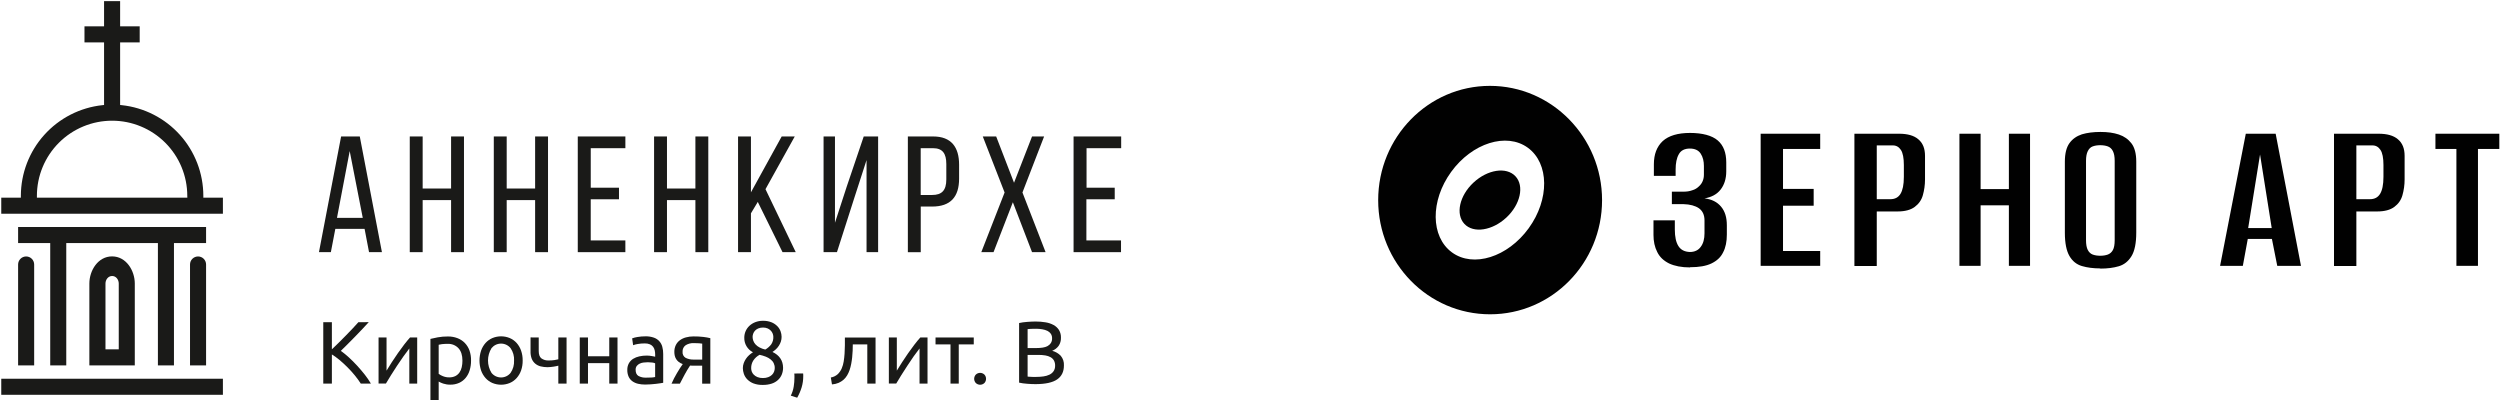 <?xml version="1.0" encoding="UTF-8"?> <svg xmlns="http://www.w3.org/2000/svg" width="1588" height="255" viewBox="0 0 1588 255" fill="none"><g clip-path="url(#clip0_63_257)"><path fill-rule="evenodd" clip-rule="evenodd" d="M0.801 250.76H141.591V240.56H0.801V250.76ZM120.701 168V232.1H130.901V168C130.901 166.648 130.363 165.35 129.407 164.394C128.451 163.438 127.153 162.9 125.801 162.9C124.448 162.9 123.151 163.438 122.195 164.394C121.238 165.35 120.701 166.648 120.701 168ZM75.431 180.1V221.9H67.001V180.1C67.001 177.7 68.681 175.31 71.231 175.31C73.781 175.31 75.431 177.7 75.431 180.1ZM85.621 232.1V180.1C85.621 171.87 80.151 162.86 71.191 162.86C62.231 162.86 56.761 171.86 56.761 180.1V232.1H85.621ZM42.091 232.1V154.4H100.301V232.1H110.501V154.4H130.901V144.2H11.501V154.4H31.901V232.1H42.091ZM21.701 232.1V168C21.701 166.648 21.163 165.35 20.207 164.394C19.251 163.438 17.953 162.9 16.601 162.9C15.248 162.9 13.951 163.438 12.995 164.394C12.038 165.35 11.501 166.648 11.501 168V232.1H21.701ZM119.001 125.55H23.441V124.43C23.441 111.763 28.473 99.615 37.429 90.659C46.386 81.702 58.534 76.67 71.201 76.67C83.868 76.67 96.016 81.702 104.972 90.659C113.929 99.615 118.961 111.763 118.961 124.43L119.001 125.55ZM0.801 135.75H141.591V125.55H129.161V124.43C129.152 110.117 123.851 96.312 114.278 85.671C104.704 75.03 91.534 68.305 77.301 66.79L76.301 66.69V26.92H88.731V16.72H76.301V0.72H66.101V16.72H53.661V26.92H66.101V66.69L65.101 66.79C50.869 68.308 37.702 75.034 28.13 85.674C18.558 96.314 13.259 110.118 13.251 124.43V125.55H0.801V135.75Z" fill="#1A1A18"></path><path d="M213.002 145.37L210.162 160.17H202.602L216.672 86.68H228.532L242.602 160.17H234.412L231.582 145.37H213.002ZM214.052 138.37H230.422L222.132 95.96L214.052 138.37Z" fill="#1A1A18"></path><path d="M268.471 127.1V160.17H260.281V86.68H268.471V119.75H286.531V86.68H294.721V160.17H286.531V127.1H268.471Z" fill="#1A1A18"></path><path d="M321.85 127.1V160.17H313.66V86.68H321.85V119.75H339.91V86.68H348.1V160.17H339.91V127.1H321.85Z" fill="#1A1A18"></path><path d="M393.18 119.23V126.58H375.23V152.72H397.23V160.17H367V86.68H397.24V94.13H375.24V119.23H393.18Z" fill="#1A1A18"></path><path d="M423.661 127.1V160.17H415.471V86.68H423.661V119.75H441.721V86.68H449.911V160.17H441.721V127.1H423.661Z" fill="#1A1A18"></path><path d="M481.351 128.25L477.001 135.5V160.17H468.811V86.68H477.001V122.17L496.531 86.68H504.831L486.241 120.17L505.461 160.17H497.061L481.351 128.25Z" fill="#1A1A18"></path><path d="M542.551 126.05L531.631 160.17H523.131V86.68H530.371V141.48L537.931 118.28L548.641 86.68H557.781V160.17H550.431V101.69L542.551 126.05Z" fill="#1A1A18"></path><path d="M592.73 86.68C604.28 86.68 609.22 93.5 609.22 104.63V113.45C609.22 125.11 603.76 131.2 592.1 131.2H584.86V160.2H576.67V86.68H592.73ZM592.1 123.85C598.19 123.85 601.1 121.01 601.1 113.98V104.21C601.1 97.49 598.69 94.13 592.7 94.13H584.83V123.85H592.1Z" fill="#1A1A18"></path><path d="M643.37 128.46L631.09 160.17H623.32L638.12 122.27L624.26 86.68H632.77L644.11 116.08L655.55 86.68H663.22L649.46 122.27L664.16 160.17H655.55L643.37 128.46Z" fill="#1A1A18"></path><path d="M708.072 119.23V126.58H690.072V152.72H712.072V160.17H681.932V86.68H712.172V94.13H690.172V119.23H708.072Z" fill="#1A1A18"></path><path d="M234.24 204.63C233.07 205.9 231.76 207.32 230.29 208.88C228.82 210.44 227.29 212.03 225.7 213.67C224.11 215.31 222.52 216.9 220.94 218.48C219.36 220.06 217.88 221.48 216.5 222.87C218.294 224.149 220.005 225.542 221.62 227.04C223.42 228.69 225.19 230.46 226.91 232.34C228.63 234.22 230.27 236.13 231.79 238.08C233.184 239.85 234.454 241.715 235.59 243.66H229.17C227.981 241.808 226.682 240.028 225.28 238.33C223.817 236.546 222.265 234.837 220.63 233.21C219 231.58 217.35 230.06 215.68 228.67C214.139 227.381 212.512 226.198 210.81 225.13V243.66H205.34V204.66H210.81V221.89C212.12 220.65 213.57 219.25 215.14 217.7C216.71 216.15 218.28 214.57 219.82 212.99C221.36 211.41 222.82 209.91 224.18 208.46C225.54 207.01 226.71 205.75 227.65 204.66L234.24 204.63Z" fill="#1A1A18"></path><path d="M265.001 214.37V243.66H260.001V221.35C258.881 222.777 257.644 224.443 256.291 226.35C254.938 228.257 253.584 230.237 252.231 232.29C250.898 234.33 249.601 236.347 248.341 238.34C247.081 240.333 246.011 242.1 245.131 243.64H240.461V214.37H245.531V235.43C246.531 233.82 247.611 232.04 248.851 230.11C250.091 228.18 251.381 226.26 252.711 224.37C254.041 222.48 255.371 220.65 256.711 218.9C258.051 217.15 259.291 215.65 260.451 214.37H265.001Z" fill="#1A1A18"></path><path d="M299.21 229.07C299.232 231.15 298.935 233.22 298.33 235.21C297.81 236.979 296.94 238.625 295.77 240.05C294.646 241.402 293.231 242.482 291.63 243.21C289.867 243.985 287.956 244.368 286.03 244.33C284.51 244.358 282.996 244.131 281.55 243.66C280.539 243.335 279.566 242.899 278.65 242.36V254.07H273.41V215.27C274.65 214.97 276.2 214.64 278.06 214.27C280.188 213.887 282.348 213.706 284.51 213.73C286.586 213.7 288.649 214.063 290.59 214.8C292.325 215.461 293.9 216.484 295.21 217.8C296.537 219.179 297.559 220.821 298.21 222.62C298.922 224.694 299.261 226.878 299.21 229.07ZM293.74 229.07C293.74 225.65 292.897 223.02 291.21 221.18C290.348 220.261 289.298 219.539 288.131 219.063C286.965 218.587 285.709 218.368 284.45 218.42C283.218 218.405 281.986 218.462 280.76 218.59C280.049 218.676 279.344 218.81 278.65 218.99V237.46C279.491 238.099 280.421 238.612 281.41 238.98C282.663 239.478 284.002 239.726 285.35 239.71C286.683 239.747 288.005 239.469 289.21 238.9C290.255 238.372 291.154 237.596 291.83 236.64C292.536 235.621 293.032 234.472 293.29 233.26C293.599 231.885 293.75 230.479 293.74 229.07Z" fill="#1A1A18"></path><path d="M332 229C332.037 231.146 331.698 233.281 331 235.31C330.38 237.094 329.415 238.738 328.16 240.15C326.95 241.501 325.458 242.569 323.79 243.28C320.268 244.736 316.313 244.736 312.79 243.28C311.126 242.569 309.637 241.5 308.43 240.15C307.173 238.739 306.205 237.095 305.58 235.31C304.234 231.222 304.234 226.809 305.58 222.72C306.202 220.926 307.17 219.271 308.43 217.85C309.64 216.507 311.128 215.442 312.79 214.73C316.313 213.275 320.268 213.275 323.79 214.73C325.456 215.442 326.947 216.506 328.16 217.85C329.417 219.272 330.382 220.927 331 222.72C331.694 224.74 332.032 226.865 332 229ZM326.54 229C326.691 226.21 325.911 223.448 324.32 221.15C323.592 220.245 322.67 219.514 321.622 219.012C320.575 218.51 319.427 218.25 318.265 218.25C317.104 218.25 315.956 218.51 314.908 219.012C313.861 219.514 312.939 220.245 312.21 221.15C310.753 223.511 309.981 226.231 309.981 229.005C309.981 231.78 310.753 234.5 312.21 236.86C312.939 237.766 313.861 238.496 314.908 238.999C315.956 239.501 317.104 239.761 318.265 239.761C319.427 239.761 320.575 239.501 321.622 238.999C322.67 238.496 323.592 237.766 324.32 236.86C325.905 234.557 326.679 231.792 326.52 229H326.54Z" fill="#1A1A18"></path><path d="M342.201 214.37V223C342.201 225.207 342.765 226.753 343.891 227.64C345.235 228.595 346.865 229.064 348.511 228.97C349.705 228.984 350.899 228.907 352.081 228.74C353.081 228.59 353.891 228.42 354.651 228.23V214.37H359.881V243.66H354.651V232.28L353.461 232.56C352.971 232.67 352.461 232.78 351.801 232.87C351.141 232.96 350.531 233.05 349.861 233.12C349.197 233.2 348.53 233.24 347.861 233.24C346.372 233.255 344.887 233.084 343.441 232.73C342.179 232.419 341.004 231.827 340.001 231C339.006 230.161 338.233 229.09 337.751 227.88C337.181 226.319 336.926 224.66 337.001 223V214.33L342.201 214.37Z" fill="#1A1A18"></path><path d="M392.252 243.66H387.002V230.66H373.492V243.66H368.262V214.37H373.492V226.31H387.002V214.37H392.242L392.252 243.66Z" fill="#1A1A18"></path><path d="M410.001 213.64C411.809 213.591 413.611 213.869 415.321 214.46C416.635 214.908 417.816 215.679 418.755 216.701C419.695 217.722 420.364 218.964 420.701 220.31C421.091 221.792 421.28 223.319 421.261 224.85V243.15L419.381 243.46C418.574 243.587 417.664 243.707 416.651 243.82C415.651 243.94 414.531 244.04 413.351 244.13C412.171 244.22 411.001 244.27 409.831 244.27C408.296 244.287 406.765 244.119 405.271 243.77C403.978 243.473 402.755 242.926 401.671 242.16C400.641 241.417 399.824 240.417 399.301 239.26C398.707 237.896 398.42 236.418 398.461 234.93C398.423 233.477 398.768 232.039 399.461 230.76C400.108 229.614 401.029 228.646 402.141 227.94C403.353 227.191 404.686 226.66 406.081 226.37C407.634 226.025 409.22 225.854 410.811 225.86C411.331 225.86 411.881 225.86 412.441 225.94C413.001 226.02 413.541 226.08 414.051 226.17L415.371 226.42L416.161 226.59V225.13C416.163 224.266 416.069 223.404 415.881 222.56C415.709 221.749 415.368 220.982 414.881 220.31C414.359 219.625 413.67 219.085 412.881 218.74C411.841 218.302 410.718 218.097 409.591 218.14C408.073 218.126 406.556 218.25 405.061 218.51C404.072 218.669 403.101 218.924 402.161 219.27L401.541 214.93C402.632 214.518 403.766 214.226 404.921 214.06C406.599 213.773 408.298 213.632 410.001 213.64ZM410.451 239.88C411.691 239.88 412.791 239.88 413.751 239.8C414.555 239.762 415.354 239.658 416.141 239.49V230.76C415.557 230.514 414.941 230.353 414.311 230.28C412.459 230.033 410.583 230.033 408.731 230.28C407.89 230.38 407.072 230.62 406.311 230.99C405.596 231.33 404.97 231.829 404.481 232.45C403.965 233.16 403.707 234.024 403.751 234.9C403.751 236.78 404.351 238.08 405.551 238.81C407.061 239.612 408.764 239.982 410.471 239.88H410.451Z" fill="#1A1A18"></path><path d="M441.49 232.28C440.93 232.28 440.38 232.28 439.86 232.28L438.34 232.2C437.13 234 435.98 235.92 434.87 237.97C433.76 240.02 432.78 241.92 431.87 243.69H426.57C427.02 242.6 427.57 241.48 428.15 240.33C428.73 239.18 429.41 238 430 237C430.59 236 431.25 234.88 431.89 233.91C432.53 232.94 433.13 232.05 433.69 231.26C432.757 230.945 431.882 230.479 431.1 229.88C429.826 228.878 428.938 227.464 428.59 225.88C428.422 225.112 428.338 224.327 428.34 223.54C428.307 222.044 428.625 220.561 429.27 219.21C429.867 217.998 430.745 216.945 431.83 216.14C432.991 215.295 434.301 214.674 435.69 214.31C437.277 213.88 438.916 213.671 440.56 213.69C442.669 213.668 444.776 213.781 446.87 214.03C448.328 214.202 449.774 214.462 451.2 214.81V243.71H446.02V232.28H441.49ZM446.05 218.28C445.64 218.2 444.95 218.13 444.05 218.05C443.15 217.97 441.99 217.94 440.75 217.94C438.931 217.855 437.127 218.315 435.57 219.26C434.901 219.727 434.365 220.359 434.014 221.096C433.664 221.832 433.511 222.647 433.57 223.46C433.492 224.231 433.639 225.008 433.994 225.697C434.349 226.386 434.897 226.957 435.57 227.34C437.2 228.118 438.996 228.485 440.8 228.41H446.04L446.05 218.28Z" fill="#1A1A18"></path><path d="M497.411 233.52C497.427 235.012 497.151 236.493 496.601 237.88C496.058 239.208 495.229 240.4 494.171 241.37C493.019 242.419 491.655 243.207 490.171 243.68C488.369 244.256 486.484 244.533 484.591 244.5C482.509 244.575 480.432 244.235 478.481 243.5C477.009 242.911 475.677 242.018 474.571 240.88C473.633 239.891 472.92 238.711 472.481 237.42C472.088 236.267 471.878 235.059 471.861 233.84C471.858 232.773 472.041 231.714 472.401 230.71C473.111 228.75 474.289 226.993 475.831 225.59C476.592 224.909 477.412 224.296 478.281 223.76C476.577 222.893 475.154 221.559 474.179 219.915C473.203 218.27 472.715 216.382 472.771 214.47C472.767 213.067 473.052 211.678 473.608 210.389C474.163 209.101 474.978 207.94 476.001 206.98C477.09 205.967 478.363 205.172 479.751 204.64C481.315 204.042 482.978 203.747 484.651 203.77C486.497 203.725 488.332 204.048 490.051 204.72C491.435 205.278 492.69 206.112 493.741 207.17C494.665 208.109 495.377 209.234 495.831 210.47C496.245 211.588 496.462 212.769 496.471 213.96C496.474 214.992 496.315 216.017 496.001 217C495.37 218.862 494.284 220.536 492.841 221.87C492.167 222.494 491.441 223.059 490.671 223.56C495.091 225.654 497.338 228.974 497.411 233.52ZM477.141 233.86C477.149 234.578 477.27 235.29 477.501 235.97C477.773 236.722 478.207 237.405 478.771 237.97C479.433 238.63 480.218 239.153 481.081 239.51C482.209 239.962 483.418 240.173 484.631 240.13C485.773 240.156 486.91 239.966 487.981 239.57C488.851 239.253 489.647 238.764 490.321 238.13C490.91 237.568 491.37 236.886 491.671 236.13C491.967 235.396 492.119 234.612 492.121 233.82C492.156 232.758 491.936 231.703 491.481 230.743C491.025 229.782 490.346 228.945 489.501 228.3C488.591 227.583 487.58 227.003 486.501 226.58C485.201 226.075 483.864 225.67 482.501 225.37C480.934 226.199 479.592 227.397 478.591 228.86C477.613 230.342 477.108 232.085 477.141 233.86ZM491.221 213.86C491.175 212.472 490.637 211.147 489.701 210.12C489.132 209.51 488.454 209.011 487.701 208.65C486.756 208.238 485.732 208.037 484.701 208.06C483.649 208.031 482.603 208.225 481.631 208.63C480.852 208.956 480.15 209.444 479.571 210.06C479.063 210.616 478.671 211.269 478.421 211.98C478.185 212.621 478.06 213.297 478.051 213.98C478.055 214.827 478.207 215.666 478.501 216.46C478.817 217.315 479.296 218.099 479.911 218.77C480.632 219.546 481.481 220.193 482.421 220.68C483.584 221.298 484.826 221.756 486.111 222.04C487.572 221.198 488.853 220.077 489.881 218.74C490.844 217.301 491.315 215.589 491.221 213.86Z" fill="#1A1A18"></path><path d="M510.16 237.24C510.199 237.529 510.22 237.819 510.22 238.11V239C510.229 241.37 509.893 243.728 509.22 246C508.523 248.307 507.567 250.528 506.37 252.62L502.32 251.32C503.231 249.486 503.859 247.523 504.18 245.5C504.469 243.664 504.62 241.809 504.63 239.95C504.63 239.457 504.63 238.987 504.63 238.54C504.63 238.094 504.6 237.664 504.54 237.25L510.16 237.24Z" fill="#1A1A18"></path><path d="M541.7 218.76C541.7 220 541.7 221.33 541.61 222.76C541.52 224.19 541.45 225.58 541.3 226.99C541.15 228.4 540.95 229.78 540.68 231.16C540.438 232.466 540.104 233.752 539.68 235.01C539.28 236.187 538.761 237.319 538.13 238.39C537.517 239.432 536.748 240.372 535.85 241.18C534.908 242.003 533.845 242.677 532.7 243.18C531.355 243.743 529.925 244.081 528.47 244.18L527.74 239.79C529.365 239.52 530.88 238.795 532.11 237.7C533.206 236.65 534.077 235.387 534.67 233.99C535.26 232.6 535.676 231.142 535.91 229.65C536.17 228.04 536.36 226.35 536.47 224.65C536.58 222.95 536.65 221.15 536.67 219.38C536.69 217.61 536.67 215.95 536.67 214.38H556.15V243.67H550.91V218.77L541.7 218.76Z" fill="#1A1A18"></path><path d="M589.162 214.37V243.66H584.092V221.35C582.958 222.777 581.718 224.443 580.372 226.35C579.025 228.257 577.692 230.237 576.372 232.29C575.012 234.29 573.722 236.35 572.482 238.34C571.242 240.33 570.172 242.1 569.272 243.64H564.602V214.37H569.662V235.43C570.662 233.82 571.752 232.04 572.992 230.11C574.232 228.18 575.512 226.26 576.842 224.37C578.172 222.48 579.512 220.65 580.842 218.9C582.172 217.15 583.422 215.65 584.592 214.37H589.162Z" fill="#1A1A18"></path><path d="M618.53 214.37V218.76H609V243.66H603.76V218.76H594.25V214.37H618.53Z" fill="#1A1A18"></path><path d="M626.331 240.61C626.346 241.588 625.989 242.536 625.331 243.26C624.594 243.983 623.603 244.388 622.571 244.388C621.539 244.388 620.547 243.983 619.811 243.26C619.154 242.535 618.791 241.593 618.791 240.615C618.791 239.637 619.154 238.695 619.811 237.97C620.547 237.247 621.539 236.842 622.571 236.842C623.603 236.842 624.594 237.247 625.331 237.97C625.987 238.691 626.345 239.635 626.331 240.61Z" fill="#1A1A18"></path><path d="M657.87 244C657.08 244 656.22 244 655.3 243.95C654.38 243.9 653.46 243.85 652.54 243.78C651.62 243.71 650.71 243.61 649.81 243.5C648.976 243.393 648.149 243.243 647.33 243.05V205.19C648.146 204.989 648.975 204.838 649.81 204.74C650.71 204.63 651.62 204.53 652.54 204.46C653.46 204.39 654.37 204.33 655.28 204.29C656.19 204.25 657.02 204.23 657.81 204.23C659.934 204.22 662.055 204.391 664.15 204.74C665.942 205.019 667.673 205.601 669.27 206.46C670.656 207.218 671.828 208.311 672.68 209.64C673.542 211.104 673.972 212.782 673.92 214.48C673.998 216.355 673.464 218.205 672.4 219.75C671.362 221.134 669.955 222.198 668.34 222.82C670.418 223.358 672.307 224.458 673.8 226C675.237 227.73 675.954 229.947 675.8 232.19C675.8 236.097 674.363 239.037 671.49 241.01C668.617 242.984 664.077 243.98 657.87 244ZM652.74 221.08H658.49C659.769 221.087 661.046 220.994 662.31 220.8C663.404 220.654 664.464 220.315 665.44 219.8C666.285 219.347 667 218.686 667.52 217.88C668.062 216.976 668.326 215.933 668.28 214.88C668.313 213.874 668.041 212.88 667.5 212.03C666.945 211.237 666.199 210.598 665.33 210.17C664.302 209.688 663.211 209.351 662.09 209.17C660.789 208.942 659.471 208.828 658.15 208.83C656.763 208.83 655.673 208.85 654.88 208.89C654.09 208.89 653.38 208.99 652.74 209.06V221.08ZM652.74 225.47V239.22L654.21 239.33C654.69 239.33 655.27 239.39 655.92 239.41C656.57 239.43 657.34 239.41 658.2 239.41C659.736 239.418 661.27 239.314 662.79 239.1C664.107 238.938 665.39 238.567 666.59 238C667.642 237.515 668.546 236.76 669.21 235.81C669.908 234.761 670.258 233.519 670.21 232.26C670.243 231.136 669.992 230.022 669.48 229.02C668.981 228.135 668.248 227.405 667.36 226.91C666.337 226.347 665.224 225.964 664.07 225.78C662.656 225.546 661.224 225.432 659.79 225.44L652.74 225.47Z" fill="#1A1A18"></path></g><g clip-path="url(#clip1_63_257)"><path d="M946.397 54.542C907.203 54.542 875.42 87.079 875.42 127.152C875.42 167.226 907.203 199.637 946.523 199.637C985.843 199.637 1017.63 167.101 1017.63 127.152C1017.63 87.204 985.717 54.542 946.397 54.542ZM971.019 144.991C957.703 163.332 935.845 170.241 922.278 160.317C908.71 150.393 908.459 127.529 921.775 109.188C935.091 90.847 956.95 83.938 970.517 93.862C984.084 103.786 984.336 126.65 971.019 144.991ZM962.603 111.952C968.381 118.108 965.743 129.916 956.824 138.207C947.905 146.498 935.97 148.383 930.192 142.227C924.413 136.072 927.051 124.263 935.97 115.972C944.89 107.681 956.824 105.796 962.603 111.952Z" fill="#010101"></path><path d="M1073.53 169.863C1068.13 169.863 1063.73 168.983 1060.21 167.35C1056.69 165.591 1054.18 163.204 1052.67 160.064C1051.04 156.923 1050.29 153.28 1050.29 149.135V139.964H1063.85V145.868C1063.85 150.391 1064.61 153.908 1066.12 156.295C1067.62 158.682 1070.01 159.938 1073.4 160.064C1076.42 160.064 1078.8 158.933 1080.31 156.798C1081.94 154.662 1082.7 151.773 1082.7 148.13V140.09C1082.7 136.572 1081.57 134.06 1079.18 132.301C1076.79 130.668 1073.53 129.789 1069.26 129.663H1061.97V121.749H1069.38C1071.39 121.749 1073.15 121.497 1074.91 120.869C1076.67 120.367 1078.05 119.487 1079.18 118.357C1080.31 117.352 1081.06 116.221 1081.57 114.965C1082.07 113.709 1082.32 112.453 1082.32 110.945V105.418C1082.32 102.403 1081.69 99.764 1080.31 97.629C1078.93 95.493 1076.67 94.363 1073.4 94.363C1070.01 94.363 1067.62 95.619 1066.37 98.006C1064.99 100.393 1064.36 103.659 1064.36 107.679V111.699H1050.54V104.413C1050.54 98.006 1052.42 93.106 1056.19 89.589C1059.96 86.197 1065.74 84.439 1073.53 84.439C1081.32 84.439 1087.47 86.072 1091.11 89.212C1094.76 92.353 1096.52 97.001 1096.52 103.156V108.809C1096.52 113.583 1095.26 117.477 1092.87 120.492C1090.49 123.507 1087.09 125.266 1082.7 126.02C1087.22 126.522 1090.74 128.281 1093.25 131.296C1095.76 134.311 1096.89 138.205 1096.89 143.105V149.009C1096.89 153.406 1096.14 157.3 1094.51 160.315C1093 163.456 1090.49 165.717 1087.09 167.35C1083.7 168.983 1079.18 169.737 1073.53 169.737V169.863Z" fill="#010101"></path><path d="M1118.37 168.858V84.942H1156.19V94.615H1132.57V119.991H1152.04V130.669H1132.57V159.437H1156.19V168.858H1118.37Z" fill="#010101"></path><path d="M1177.92 168.858V84.942H1206.31C1211.59 84.942 1215.74 86.073 1218.5 88.459C1221.39 90.846 1222.77 94.364 1222.77 99.012V113.961C1222.77 117.604 1222.27 120.87 1221.39 124.011C1220.51 127.151 1218.75 129.538 1216.24 131.423C1213.73 133.307 1210.08 134.312 1205.44 134.312H1192.12V168.984H1177.92V168.858ZM1192.12 126.523H1200.79C1203.68 126.523 1205.81 125.393 1207.19 123.131C1208.58 120.87 1209.33 117.353 1209.33 112.328V104.79C1209.33 100.394 1208.7 97.127 1207.45 95.243C1206.19 93.359 1204.56 92.354 1202.29 92.354H1192.12V126.398V126.523Z" fill="#010101"></path><path d="M1244.63 168.858V84.942H1258.08V120.116H1276.04V84.942H1289.48V168.858H1276.04V130.418H1258.08V168.858H1244.63Z" fill="#010101"></path><path d="M1334.08 170.493C1329.69 170.493 1325.79 169.991 1322.4 168.986C1319.01 167.981 1316.37 165.845 1314.49 162.579C1312.6 159.313 1311.6 154.413 1311.6 147.881V102.657C1311.6 97.506 1312.6 93.612 1314.49 90.974C1316.37 88.335 1319.01 86.451 1322.4 85.32C1325.79 84.316 1329.69 83.813 1334.21 83.813C1338.73 83.813 1342.5 84.316 1345.89 85.446C1349.28 86.577 1351.92 88.461 1353.93 91.099C1355.94 93.737 1356.95 97.632 1356.95 102.657V147.755C1356.95 154.413 1355.94 159.438 1353.93 162.705C1351.92 165.971 1349.28 168.106 1345.89 169.111C1342.5 170.116 1338.6 170.619 1334.08 170.619V170.493ZM1334.08 162.453C1335.84 162.453 1337.47 162.202 1338.86 161.7C1340.24 161.197 1341.37 160.192 1342.12 158.81C1342.88 157.428 1343.25 155.293 1343.25 152.529V102.154C1343.25 99.516 1342.88 97.506 1342.12 95.999C1341.37 94.491 1340.24 93.486 1338.86 92.984C1337.47 92.481 1335.84 92.23 1334.08 92.23C1332.32 92.23 1330.69 92.481 1329.31 92.984C1327.93 93.486 1326.92 94.491 1326.17 95.999C1325.41 97.506 1325.04 99.516 1325.04 102.154V152.529C1325.04 155.293 1325.41 157.303 1326.17 158.81C1326.92 160.192 1327.93 161.197 1329.31 161.7C1330.69 162.202 1332.32 162.453 1334.08 162.453Z" fill="#010101"></path><path d="M1410.2 168.858L1426.53 84.942H1445.5L1461.58 168.858H1446.51L1443.12 151.774H1427.79L1424.65 168.858H1410.2ZM1428.04 144.864H1442.99L1435.58 98.132L1428.04 144.864Z" fill="#010101"></path><path d="M1482.56 168.858V84.942H1510.95C1516.23 84.942 1520.37 86.073 1523.14 88.459C1526.03 90.846 1527.41 94.364 1527.41 99.012V113.961C1527.41 117.604 1526.91 120.87 1526.03 124.011C1525.15 127.151 1523.39 129.538 1520.88 131.423C1518.36 133.307 1514.72 134.312 1510.07 134.312H1496.76V168.984H1482.56V168.858ZM1496.76 126.523H1505.42C1508.31 126.523 1510.45 125.393 1511.83 123.131C1513.21 120.87 1513.97 117.353 1513.97 112.328V104.79C1513.97 100.394 1513.34 97.127 1512.08 95.243C1510.83 93.359 1509.19 92.354 1506.93 92.354H1496.76V126.398V126.523Z" fill="#010101"></path><path d="M1560.31 168.858V94.615H1546.99V84.942H1587.57V94.615H1574V168.858H1560.43H1560.31Z" fill="#010101"></path></g><defs><clipPath id="clip0_63_257"><rect width="713" height="255" fill="white"></rect></clipPath><clipPath id="clip1_63_257"><rect width="713" height="146.316" fill="white" transform="translate(875 54.342)"></rect></clipPath></defs></svg> 